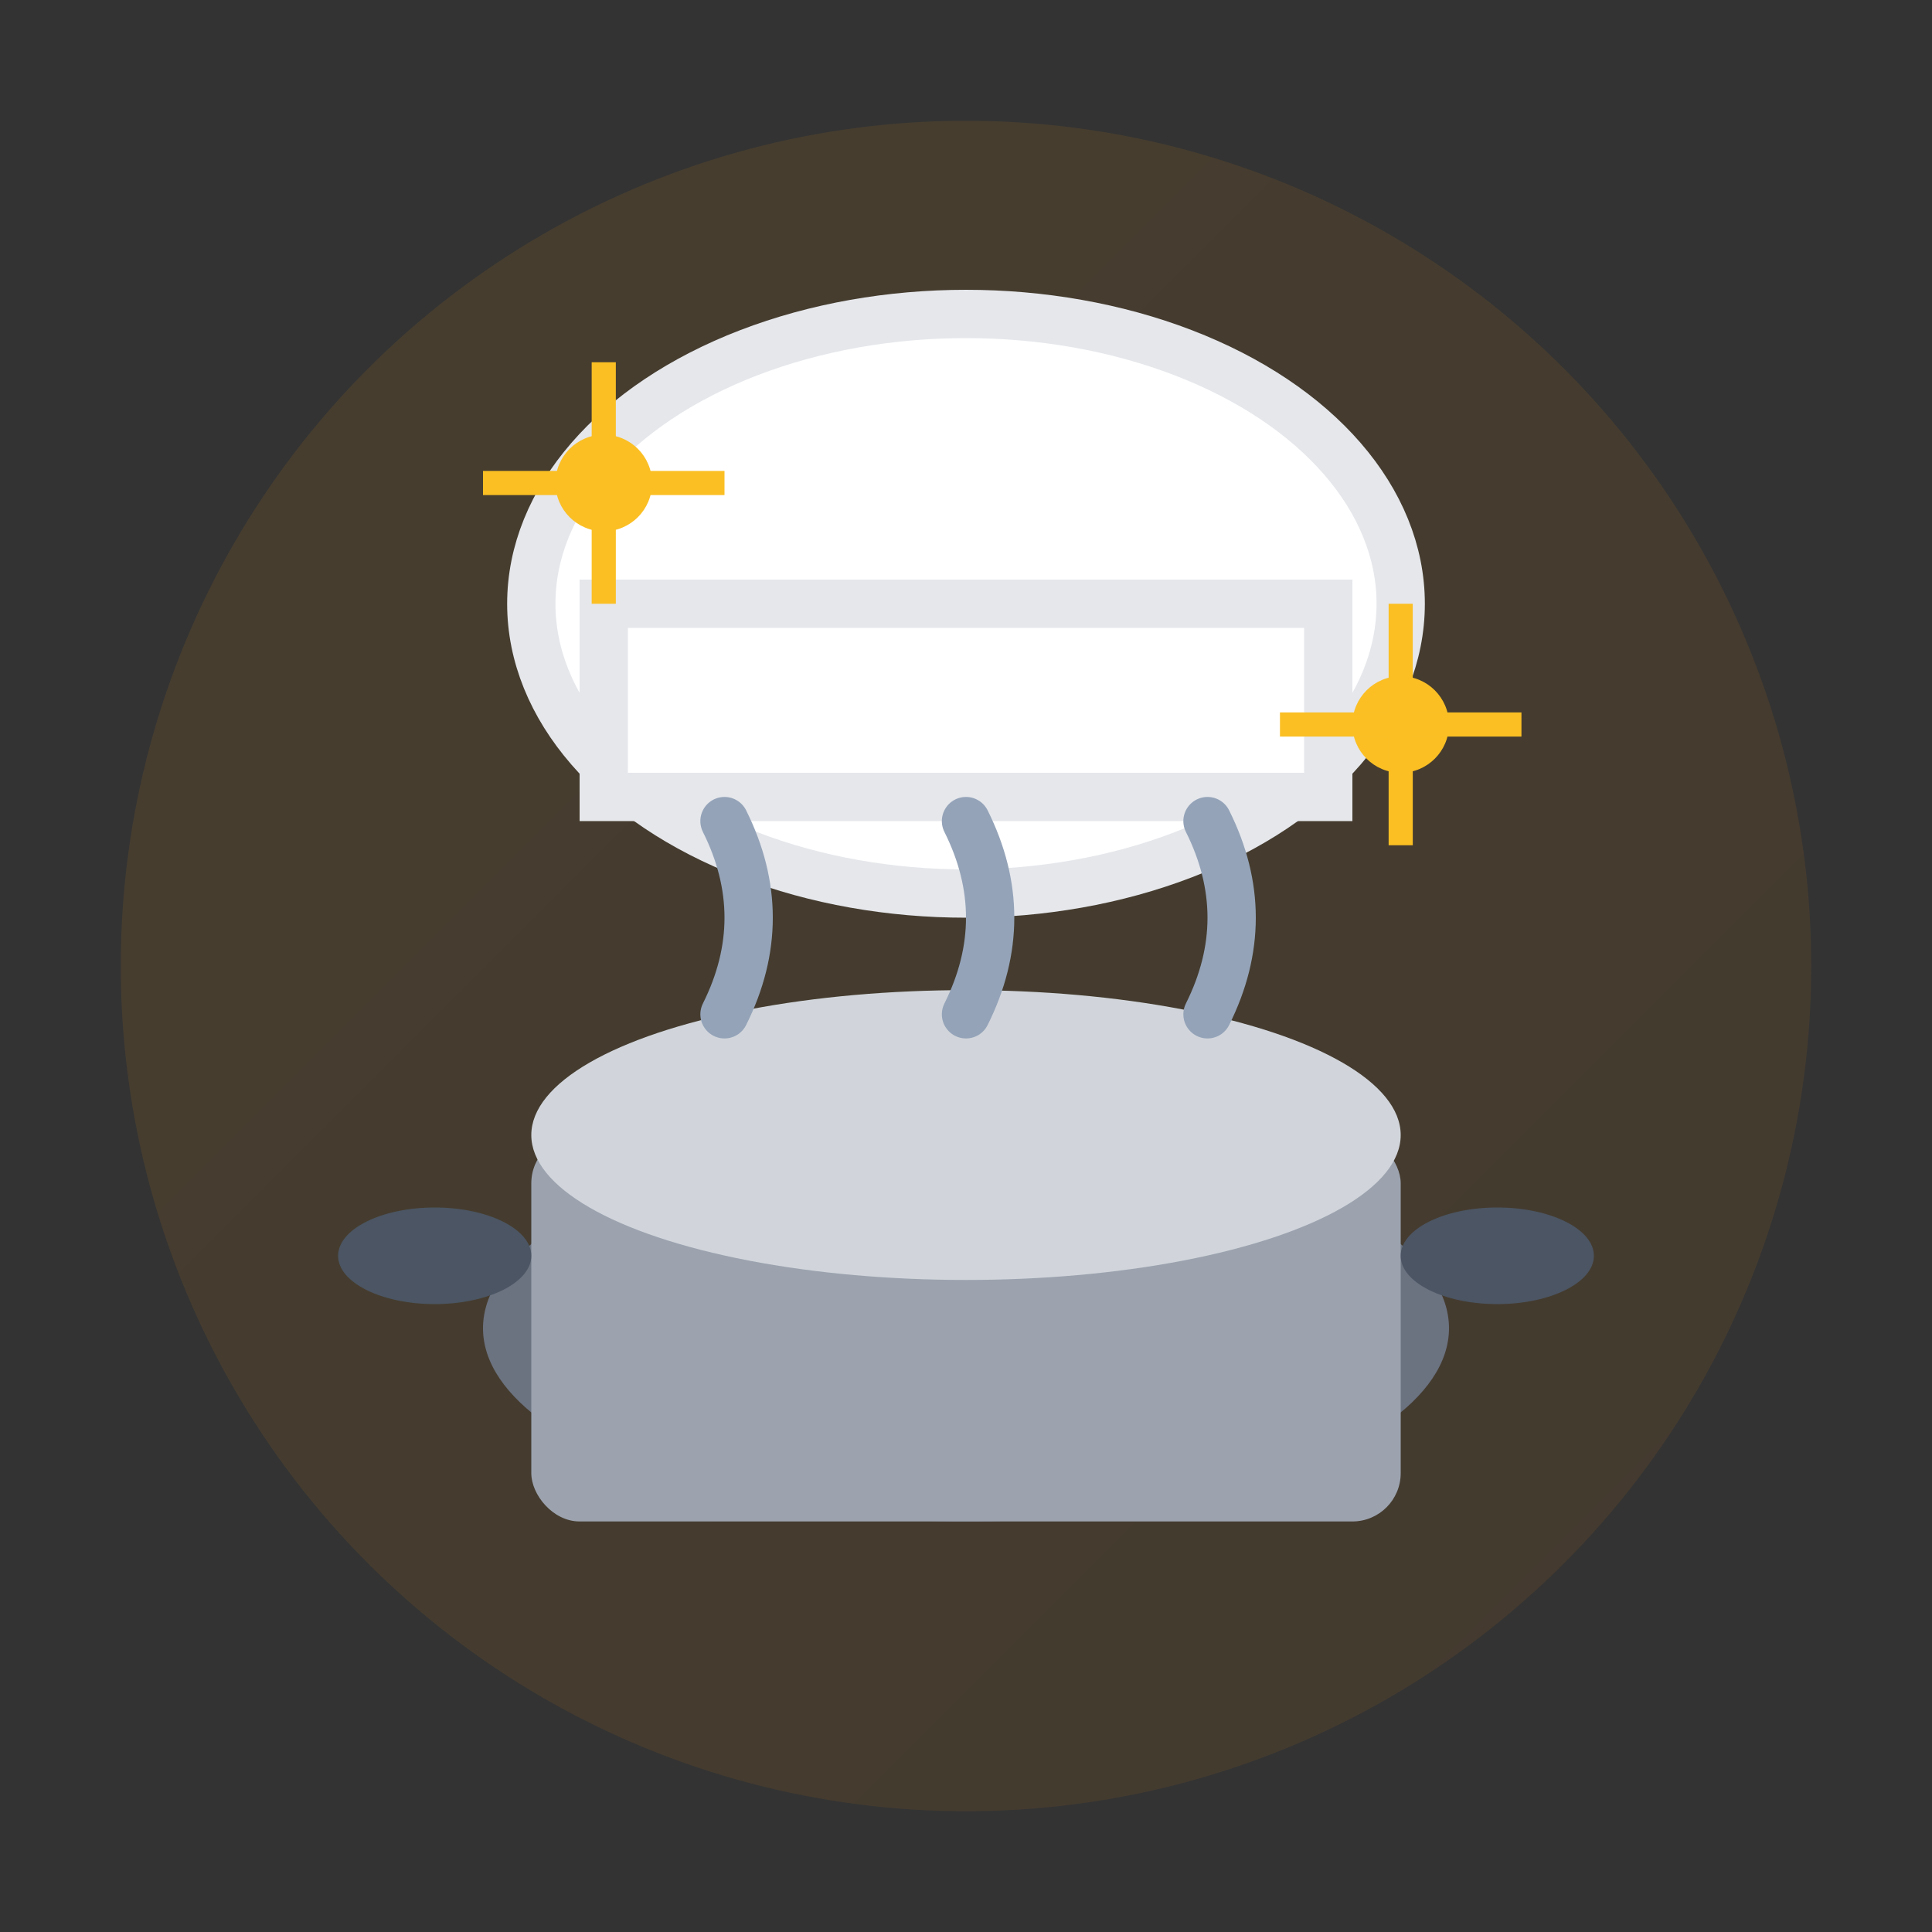 <svg width="80" height="80" viewBox="0 0 80 80" fill="none" xmlns="http://www.w3.org/2000/svg">
  <rect x="0" y="0" width="80" height="80" fill="#333333" stroke="none"/>
  <defs>
    <linearGradient id="kitchenGrad" x1="0%" y1="0%" x2="100%" y2="100%">
      <stop offset="0%" style="stop-color:#f59e0b;stop-opacity:1" />
      <stop offset="100%" style="stop-color:#d97706;stop-opacity:1" />
    </linearGradient>
  </defs>
  
  <!-- Background circle -->
  <circle cx="40" cy="40" r="35" fill="url(#kitchenGrad)" opacity="0.1"/>
  
  <!-- Chef hat -->
  <ellipse cx="40" cy="25" rx="18" ry="12" fill="white" stroke="#e5e7eb" stroke-width="2"/>
  <rect x="25" y="25" width="30" height="8" fill="white" stroke="#e5e7eb" stroke-width="2"/>
  
  <!-- Cooking pot -->
  <ellipse cx="40" cy="55" rx="20" ry="8" fill="#6b7280"/>
  <rect x="22" y="47" width="36" height="16" fill="#9ca3af" rx="2"/>
  <ellipse cx="40" cy="47" rx="18" ry="6" fill="#d1d5db"/>
  
  <!-- Steam lines -->
  <path d="M30 42Q32 38 30 34" stroke="#94a3b8" stroke-width="2" stroke-linecap="round" fill="none"/>
  <path d="M40 42Q42 38 40 34" stroke="#94a3b8" stroke-width="2" stroke-linecap="round" fill="none"/>
  <path d="M50 42Q52 38 50 34" stroke="#94a3b8" stroke-width="2" stroke-linecap="round" fill="none"/>
  
  <!-- Handles -->
  <ellipse cx="18" cy="52" rx="4" ry="2" fill="#4b5563"/>
  <ellipse cx="62" cy="52" rx="4" ry="2" fill="#4b5563"/>
  
  <!-- Sparkles for tips -->
  <circle cx="25" cy="20" r="2" fill="#fbbf24"/>
  <path d="M25 15L25 25M20 20L30 20" stroke="#fbbf24" stroke-width="1"/>
  
  <circle cx="58" cy="30" r="2" fill="#fbbf24"/>
  <path d="M58 25L58 35M53 30L63 30" stroke="#fbbf24" stroke-width="1"/>
</svg>
